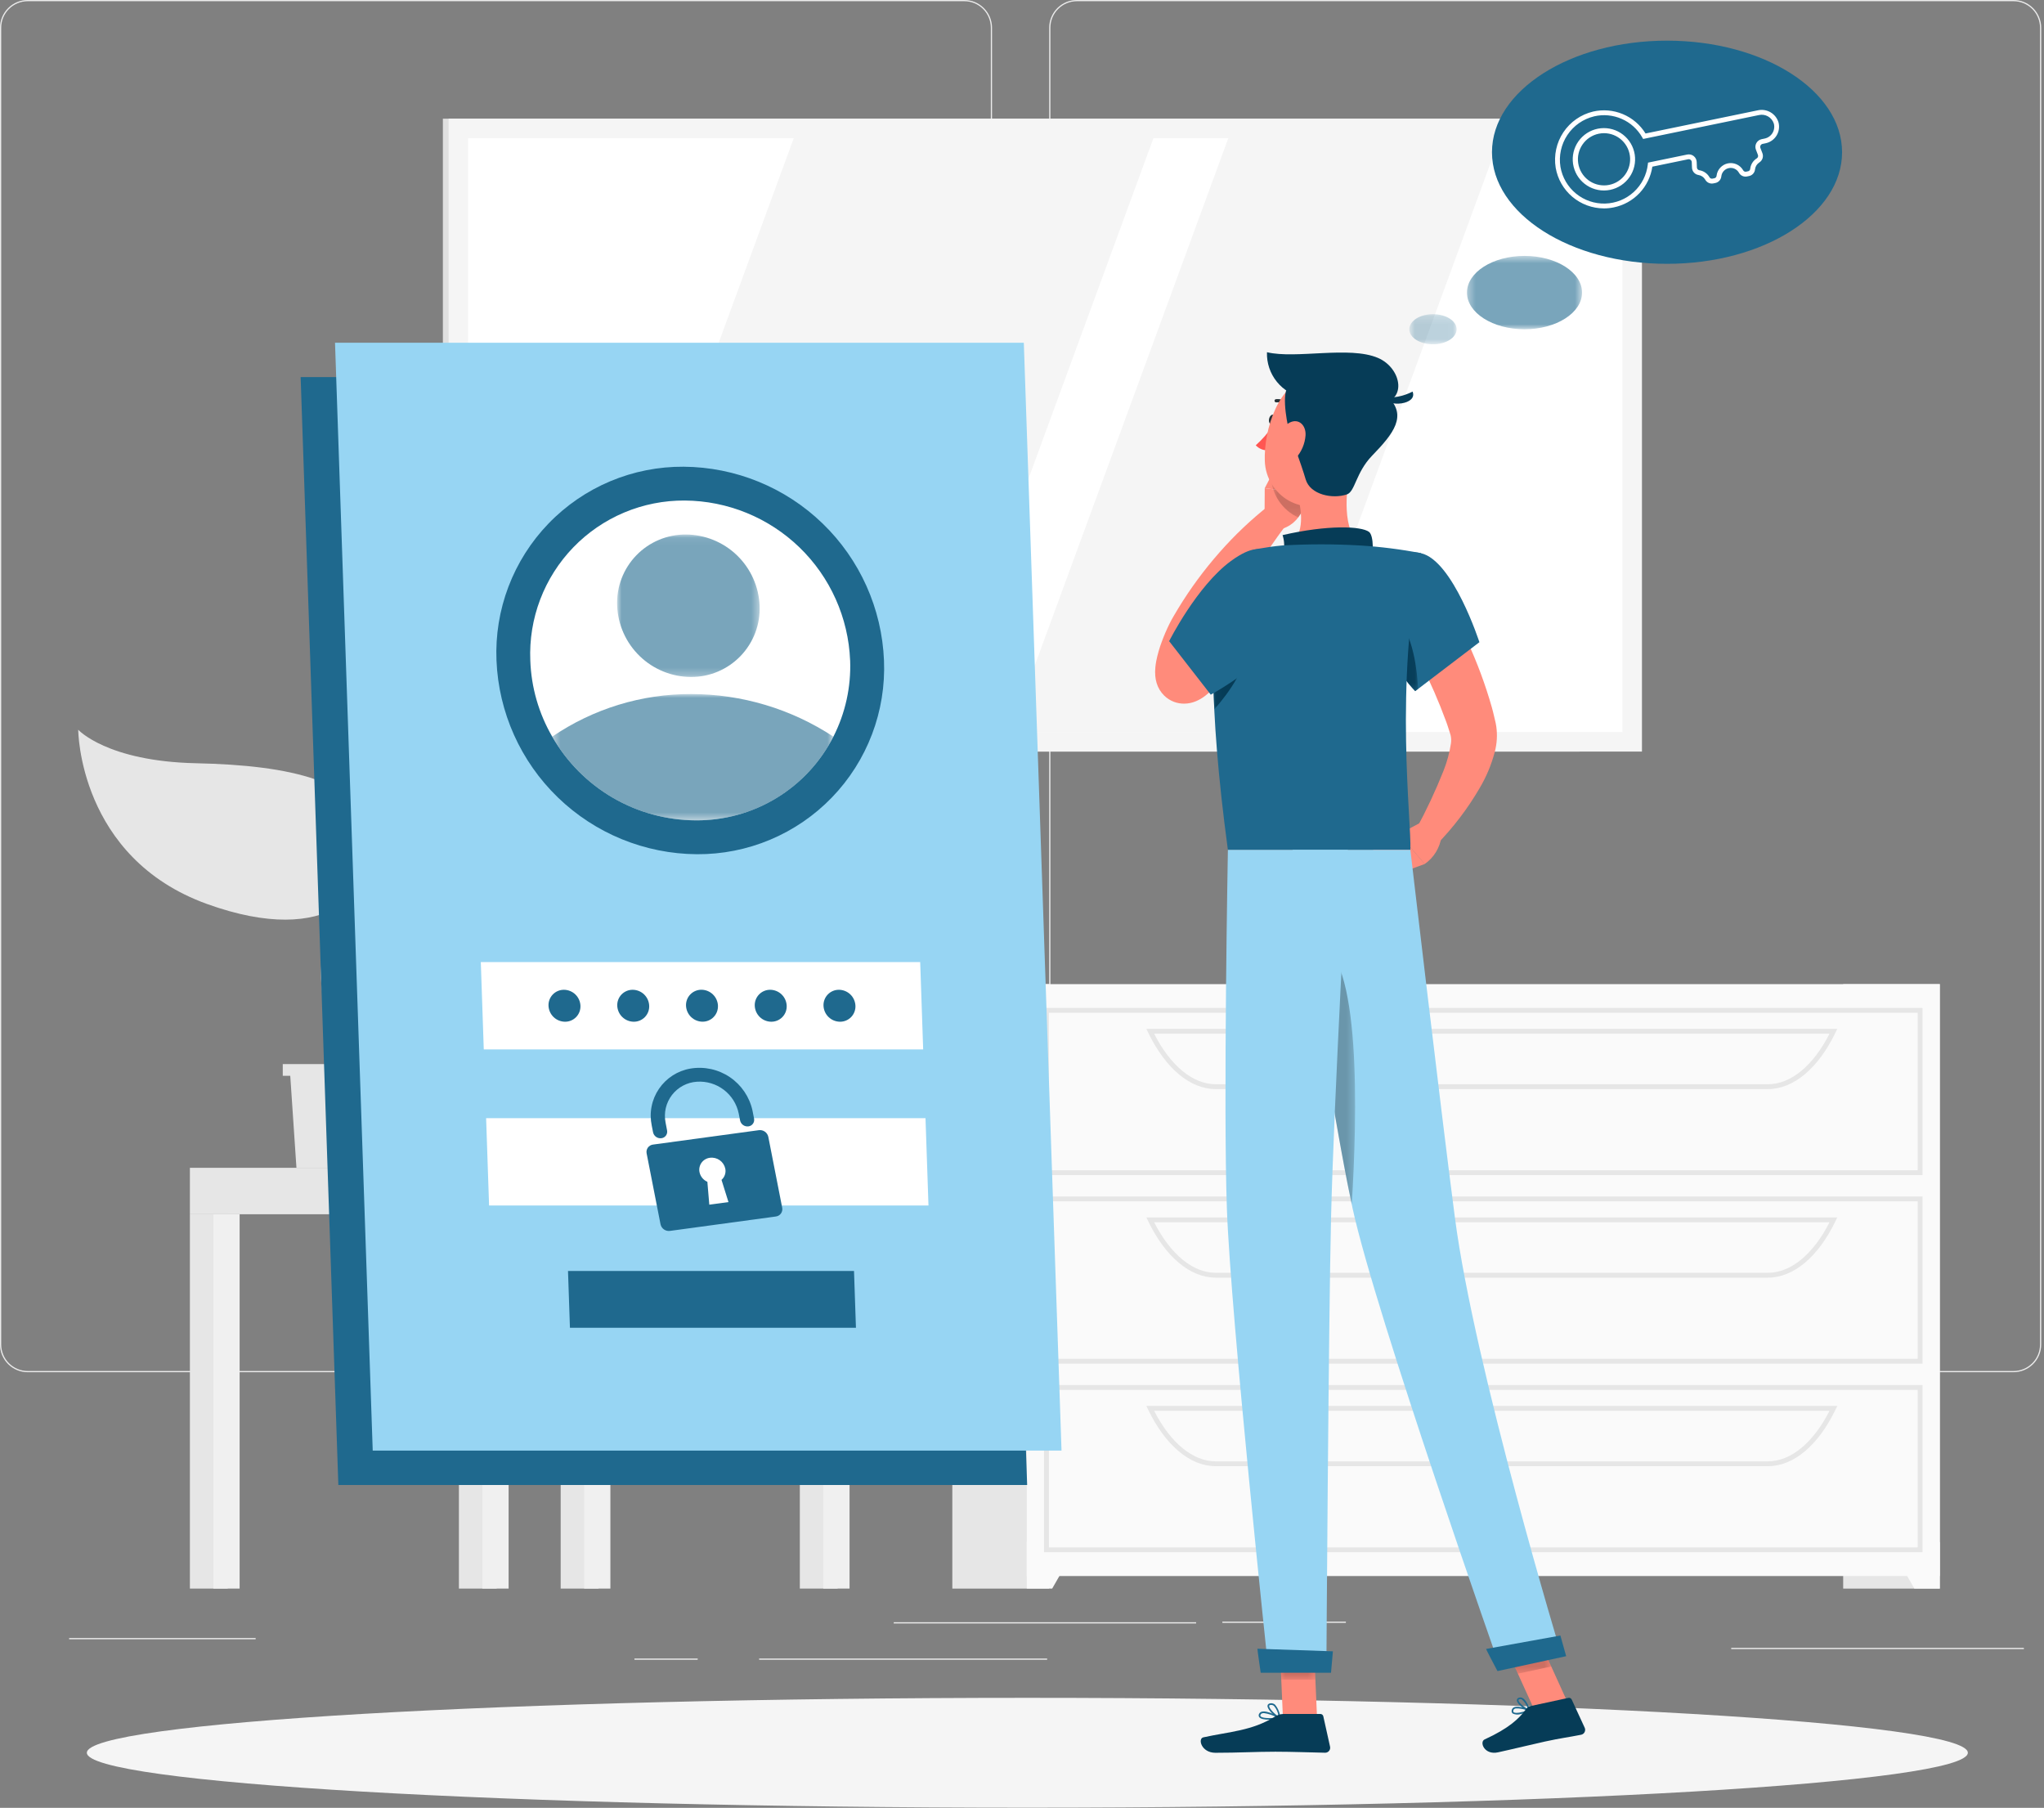  <svg width="268" height="237" viewBox="0 0 268 237" fill="none" xmlns="http://www.w3.org/2000/svg">
          <rect x="0" y="0" width="268" height="237" fill="#808080" stroke="none"/>
          <g clip-path="url(#clip0_11_567)">
          <path d="M176.464 212.587H160.272V212.746H176.464V212.587Z" fill="#EBEBEB"/>
          <path d="M265.363 216.028H226.991V216.187H265.363V216.028Z" fill="#EBEBEB"/>
          <path d="M156.828 212.666H117.184V212.825H156.828V212.666Z" fill="#EBEBEB"/>
          <path d="M91.478 217.425H83.184V217.584H91.478V217.425Z" fill="#EBEBEB"/>
          <path d="M137.298 217.425H99.534V217.584H137.298V217.425Z" fill="#EBEBEB"/>
          <path d="M33.52 214.739H9.064V214.898H33.52V214.739Z" fill="#EBEBEB"/>
          <path d="M126.441 179.891H3.63C2.668 179.89 1.745 179.507 1.064 178.827C0.384 178.146 0.001 177.223 0 176.261V3.63C0.001 2.668 0.384 1.745 1.065 1.065C1.745 0.384 2.668 0.001 3.63 0H126.441C127.403 0.001 128.326 0.384 129.006 1.065C129.687 1.745 130.07 2.668 130.071 3.63V176.26C130.07 177.222 129.687 178.145 129.007 178.826C128.326 179.506 127.403 179.889 126.441 179.89M3.63 0.159C2.71 0.16 1.828 0.526 1.177 1.177C0.526 1.828 0.16 2.71 0.159 3.63V176.26C0.16 177.18 0.526 178.062 1.177 178.713C1.828 179.364 2.71 179.73 3.63 179.731H126.441C127.361 179.73 128.243 179.364 128.894 178.713C129.545 178.062 129.911 177.18 129.912 176.26V3.63C129.911 2.71 129.545 1.828 128.894 1.177C128.243 0.526 127.361 0.16 126.441 0.159H3.63Z" fill="#EBEBEB"/>
          <path d="M264.006 179.891H141.195C140.233 179.89 139.31 179.507 138.629 178.827C137.949 178.146 137.566 177.223 137.565 176.261V3.63C137.566 2.668 137.949 1.745 138.629 1.064C139.31 0.384 140.233 0.001 141.195 0L264.006 0C264.968 0.001 265.891 0.384 266.571 1.065C267.252 1.745 267.635 2.668 267.636 3.63V176.26C267.635 177.222 267.252 178.145 266.572 178.826C265.891 179.506 264.968 179.889 264.006 179.89M141.195 0.159C140.275 0.16 139.393 0.526 138.742 1.177C138.091 1.828 137.725 2.71 137.724 3.63V176.26C137.725 177.18 138.091 178.062 138.742 178.713C139.393 179.364 140.275 179.73 141.195 179.731H264.006C264.926 179.73 265.808 179.364 266.459 178.713C267.11 178.062 267.476 177.18 267.477 176.26V3.63C267.476 2.71 267.11 1.828 266.459 1.177C265.808 0.526 264.926 0.16 264.006 0.159H141.195Z" fill="#EBEBEB"/>
          <path d="M100.331 153.094H58.101L55.537 123.52H97.768L100.331 153.094Z" fill="#E6E6E6"/>
          <path d="M102.519 153.094H60.289L57.725 123.52H99.955L102.519 153.094Z" fill="#F0F0F0"/>
          <path d="M66.061 146.744L64.654 129.872H94.183L95.59 146.744H66.061Z" fill="white"/>
          <path d="M109.826 153.094H104.871V208.254H109.826V153.094Z" fill="#E6E6E6"/>
          <path d="M111.389 153.094H107.948V208.254H111.389V153.094Z" fill="#F0F0F0"/>
          <path d="M111.389 153.094H63.429V159.182H111.389V153.094Z" fill="#F0F0F0"/>
          <path d="M65.125 159.183H60.17V208.255H65.125V159.183Z" fill="#E6E6E6"/>
          <path d="M66.688 159.183H63.247V208.255H66.688V159.183Z" fill="#F0F0F0"/>
          <path d="M29.854 159.183H24.899V208.255H29.854V159.183Z" fill="#E6E6E6"/>
          <path d="M31.418 159.183H27.977V208.255H31.418V159.183Z" fill="#F0F0F0"/>
          <path d="M78.469 159.183H73.514V208.255H78.469V159.183Z" fill="#E6E6E6"/>
          <path d="M80.032 159.183H76.591V208.255H80.032V159.183Z" fill="#F0F0F0"/>
          <path d="M63.429 153.094H24.899V159.182H63.429V153.094Z" fill="#E6E6E6"/>
          <path d="M207.102 15.558H58.068V98.528H207.102V15.558Z" fill="#E0E0E0"/>
          <path d="M215.286 15.558H58.82V98.528H215.286V15.558Z" fill="#F5F5F5"/>
          <path d="M212.729 18.113H61.376V95.97H212.729V18.113Z" fill="white"/>
          <path d="M122.658 95.971L151.233 18.114H104.074L75.498 95.971H122.658Z" fill="#F5F5F5"/>
          <path d="M168.052 95.971L196.627 18.114H161.052L132.472 95.971H168.052Z" fill="#F5F5F5"/>
          <path d="M254.338 129.014H241.67V208.256H254.338V129.014Z" fill="#E6E6E6"/>
          <path d="M251.007 208.256H254.338V202.156H247.514L251.007 208.256Z" fill="#FAFAFA"/>
          <path d="M137.532 129.014H124.864V208.256H137.532V129.014Z" fill="#E6E6E6"/>
          <path d="M254.339 129.013H134.626V206.61H254.339V129.013Z" fill="#FAFAFA"/>
          <path d="M252.073 154.05H136.892V132.135H252.073V154.05ZM137.528 153.414H251.437V132.771H137.528V153.414Z" fill="#E6E6E6"/>
          <path d="M231.796 142.775H159.406C156.044 142.775 152.806 140.063 150.527 135.335L150.307 134.879H240.896L240.676 135.335C238.396 140.063 235.159 142.775 231.796 142.775ZM151.326 135.515C153.478 139.732 156.404 142.139 159.406 142.139H231.797C234.797 142.139 237.726 139.732 239.878 135.515H151.326Z" fill="#E6E6E6"/>
          <path d="M137.957 208.256H134.626V202.156H141.45L137.957 208.256Z" fill="#FAFAFA"/>
          <path d="M252.073 178.769H136.892V156.853H252.073V178.769ZM137.528 178.129H251.437V157.489H137.528V178.129Z" fill="#E6E6E6"/>
          <path d="M231.796 167.494H159.406C156.044 167.494 152.806 164.782 150.527 160.054L150.307 159.598H240.896L240.676 160.054C238.396 164.782 235.159 167.494 231.796 167.494ZM151.326 160.234C153.478 164.451 156.404 166.858 159.406 166.858H231.797C234.797 166.858 237.726 164.451 239.878 160.234H151.326Z" fill="#E6E6E6"/>
          <path d="M252.073 203.488H136.892V181.572H252.073V203.488ZM137.528 202.852H251.437V182.208H137.528V202.852Z" fill="#E6E6E6"/>
          <path d="M231.796 192.211H159.406C156.044 192.211 152.806 189.499 150.527 184.771L150.307 184.315H240.896L240.676 184.771C238.396 189.499 235.159 192.211 231.796 192.211ZM151.326 184.951C153.478 189.168 156.404 191.575 159.406 191.575H231.797C234.797 191.575 237.726 189.168 239.878 184.951H151.326Z" fill="#E6E6E6"/>
          <path d="M52.645 139.495V141.033H51.66L50.847 153.095H38.869L38.057 141.033H37.075V139.495H52.645Z" fill="#E6E6E6"/>
          <path d="M48.702 109.557C47.717 102.372 38.02 100.32 25.716 100.057C14.007 99.807 10.256 95.664 10.256 95.664C10.256 95.664 10.293 112.441 27.165 118.516C43.186 124.284 49.688 116.756 48.702 109.559" fill="#E6E6E6"/>
          <path d="M42.721 125.846C42.926 122.891 47.645 117.46 58.994 119.929C67.201 121.714 70.252 117.46 70.252 117.46C70.252 117.46 69.492 129.467 57.152 133.077C45.432 136.505 42.362 131.043 42.723 125.846" fill="#E6E6E6"/>
          <path d="M45.306 144.024C45.37 144.024 45.433 144.01 45.491 143.984C45.548 143.957 45.6 143.918 45.641 143.869C46.463 142.897 45.79 140.569 44.859 137.345C43.659 133.208 42.176 128.061 43.436 124.323C44.134 122.353 44.95 120.426 45.878 118.553C47.659 114.785 49.198 111.532 47.914 108.134C47.894 108.08 47.863 108.031 47.824 107.989C47.784 107.947 47.737 107.913 47.685 107.89C47.633 107.866 47.576 107.853 47.519 107.851C47.461 107.849 47.404 107.859 47.35 107.879C47.296 107.899 47.247 107.93 47.205 107.969C47.163 108.009 47.129 108.056 47.106 108.108C47.082 108.161 47.069 108.217 47.067 108.275C47.065 108.332 47.075 108.389 47.095 108.443C48.247 111.493 46.852 114.443 45.086 118.179C44.144 120.083 43.316 122.042 42.606 124.044C41.259 128.044 42.789 133.335 44.018 137.589C44.743 140.097 45.492 142.689 44.973 143.305C44.898 143.394 44.861 143.509 44.871 143.624C44.881 143.74 44.936 143.847 45.025 143.922C45.104 143.988 45.204 144.023 45.307 144.022" fill="#E6E6E6"/>
          <path d="M258.014 229.777C258.014 233.755 202.805 236.977 134.701 236.977C66.597 236.977 11.388 233.753 11.388 229.777C11.388 225.801 66.597 222.577 134.701 222.577C202.805 222.577 258.014 225.802 258.014 229.777Z" fill="#F5F5F5"/>
          <path d="M134.675 194.677H44.363L39.419 49.436H129.732L134.675 194.677Z" fill="#1F698E"/>
          <path d="M139.182 190.169H48.87L43.926 44.928H134.238L139.182 190.169Z" fill="#97D5F3"/>
          <path d="M115.905 86.584C116.042 89.883 115.507 93.177 114.334 96.263C113.16 99.35 111.372 102.166 109.077 104.541C106.783 106.916 104.03 108.801 100.985 110.08C97.941 111.359 94.668 112.007 91.366 111.984C84.562 111.936 78.039 109.271 73.147 104.542C68.256 99.813 65.374 93.382 65.097 86.584C64.96 83.284 65.495 79.991 66.668 76.905C67.842 73.818 69.63 71.002 71.925 68.627C74.219 66.251 76.972 64.367 80.017 63.088C83.061 61.809 86.334 61.161 89.636 61.184C96.439 61.232 102.963 63.897 107.854 68.626C112.746 73.355 115.628 79.786 115.905 86.584Z" fill="#1F698E"/>
          <path d="M111.467 86.582C111.598 90.043 110.842 93.481 109.273 96.569C107.579 99.895 104.992 102.683 101.802 104.622C98.613 106.56 94.946 107.573 91.214 107.545C87.392 107.524 83.642 106.5 80.341 104.573C77.04 102.647 74.303 99.887 72.404 96.57C70.639 93.528 69.652 90.098 69.531 86.583C69.417 83.859 69.858 81.141 70.826 78.593C71.795 76.045 73.271 73.72 75.165 71.76C77.058 69.799 79.331 68.244 81.844 67.188C84.357 66.132 87.058 65.597 89.784 65.617C95.4 65.656 100.785 67.856 104.822 71.759C108.859 75.663 111.237 80.972 111.464 86.583" fill="white"/>
          <g opacity="0.6">
          <mask id="mask0_11_567" style="mask-type:luminance" maskUnits="userSpaceOnUse" x="72" y="90" width="38" height="18">
          <path d="M109.272 90.985H72.407V107.549H109.272V90.985Z" fill="white"/>
          </mask>
          <g mask="url(#mask0_11_567)">
          <path d="M109.272 96.57C107.578 99.896 104.992 102.685 101.802 104.625C98.612 106.564 94.946 107.576 91.213 107.549C87.391 107.528 83.642 106.502 80.341 104.575C77.041 102.648 74.305 99.888 72.407 96.57C77.783 92.906 84.143 90.959 90.649 90.985C97.268 90.993 103.741 92.935 109.272 96.57Z" fill="#1F698E"/>
          </g>
          </g>
          <g opacity="0.6">
          <mask id="mask1_11_567" style="mask-type:luminance" maskUnits="userSpaceOnUse" x="80" y="70" width="20" height="19">
          <path d="M99.601 70.07H80.911V88.749H99.601V70.07Z" fill="white"/>
          </mask>
          <g mask="url(#mask1_11_567)">
          <path d="M99.596 79.409C99.647 80.622 99.45 81.833 99.019 82.968C98.587 84.103 97.93 85.138 97.086 86.012C96.243 86.885 95.23 87.578 94.111 88.048C92.992 88.519 91.788 88.757 90.574 88.748C88.073 88.731 85.674 87.751 83.876 86.012C82.078 84.273 81.018 81.908 80.917 79.409C80.867 78.196 81.063 76.985 81.494 75.85C81.926 74.715 82.583 73.68 83.427 72.806C84.27 71.933 85.283 71.24 86.402 70.77C87.522 70.299 88.725 70.061 89.939 70.07C92.44 70.088 94.839 71.067 96.637 72.806C98.435 74.545 99.495 76.91 99.596 79.409Z" fill="#1F698E"/>
          </g>
          </g>
          <path d="M121.042 137.572H63.43L63.041 126.124H120.652L121.042 137.572Z" fill="white"/>
          <path d="M121.738 158.034H64.126L63.737 146.586H121.348L121.738 158.034Z" fill="white"/>
          <path d="M99.503 148.16L85.62 150.048C85.487 150.064 85.359 150.106 85.244 150.174C85.129 150.241 85.029 150.332 84.95 150.439C84.871 150.547 84.816 150.67 84.787 150.801C84.758 150.931 84.756 151.066 84.782 151.197L86.605 160.497C86.664 160.77 86.824 161.011 87.052 161.171C87.281 161.332 87.561 161.401 87.838 161.365L101.721 159.477C101.854 159.462 101.982 159.419 102.097 159.352C102.213 159.285 102.313 159.194 102.392 159.086C102.471 158.978 102.526 158.855 102.555 158.725C102.584 158.594 102.585 158.459 102.559 158.328L100.736 149.028C100.676 148.755 100.517 148.515 100.288 148.354C100.06 148.194 99.78 148.124 99.503 148.16ZM95.513 157.585L93 157.927L92.747 154.927C92.486 154.814 92.255 154.64 92.076 154.419C91.896 154.198 91.772 153.937 91.715 153.658C91.672 153.444 91.674 153.223 91.721 153.01C91.768 152.796 91.859 152.595 91.987 152.418C92.116 152.242 92.28 152.094 92.469 151.984C92.657 151.874 92.867 151.804 93.084 151.779C93.536 151.72 93.994 151.834 94.367 152.096C94.739 152.359 94.999 152.752 95.096 153.198C95.152 153.466 95.135 153.744 95.048 154.003C94.962 154.263 94.808 154.495 94.602 154.675L95.513 157.585Z" fill="#1F698E"/>
          <path d="M98.132 147.661C97.886 147.693 97.637 147.632 97.435 147.49C97.232 147.347 97.09 147.133 97.038 146.891L96.859 145.981C96.605 144.74 95.91 143.633 94.901 142.865C93.893 142.098 92.641 141.722 91.377 141.808C90.74 141.848 90.119 142.023 89.555 142.323C88.992 142.622 88.499 143.039 88.109 143.544C87.72 144.05 87.443 144.633 87.297 145.254C87.151 145.876 87.14 146.521 87.264 147.147L87.464 148.193C87.487 148.309 87.486 148.429 87.46 148.545C87.435 148.661 87.386 148.77 87.316 148.866C87.246 148.962 87.157 149.042 87.055 149.102C86.953 149.162 86.839 149.199 86.721 149.213C86.475 149.245 86.227 149.184 86.024 149.041C85.821 148.899 85.68 148.685 85.627 148.443L85.453 147.555C85.279 146.73 85.272 145.879 85.435 145.052C85.597 144.224 85.925 143.438 86.399 142.741C86.872 142.043 87.482 141.449 88.191 140.992C88.899 140.536 89.693 140.227 90.524 140.085C92.329 139.781 94.182 140.184 95.698 141.21C97.213 142.237 98.276 143.807 98.664 145.596L98.869 146.642C98.892 146.758 98.891 146.878 98.866 146.994C98.841 147.11 98.791 147.219 98.722 147.315C98.652 147.411 98.563 147.491 98.46 147.551C98.358 147.611 98.244 147.649 98.126 147.662" fill="#1F698E"/>
          <path d="M112.228 174.066H74.728L74.474 166.614H111.974L112.228 174.066Z" fill="#1F698E"/>
          <path d="M94.134 131.849C94.145 132.12 94.1 132.391 94.004 132.645C93.907 132.899 93.759 133.13 93.57 133.325C93.382 133.521 93.155 133.676 92.905 133.781C92.655 133.886 92.386 133.94 92.114 133.938C91.553 133.934 91.015 133.715 90.612 133.325C90.208 132.935 89.971 132.405 89.948 131.844C89.937 131.572 89.981 131.301 90.077 131.046C90.174 130.791 90.322 130.559 90.511 130.363C90.7 130.168 90.927 130.012 91.178 129.907C91.429 129.801 91.699 129.748 91.971 129.75C92.532 129.754 93.07 129.974 93.473 130.364C93.876 130.754 94.113 131.284 94.136 131.844" fill="#1F698E"/>
          <path d="M85.12 131.849C85.131 132.121 85.087 132.392 84.991 132.647C84.894 132.901 84.747 133.133 84.558 133.329C84.369 133.525 84.142 133.68 83.891 133.786C83.64 133.891 83.37 133.945 83.098 133.943C82.537 133.939 81.999 133.72 81.596 133.33C81.192 132.94 80.955 132.409 80.932 131.849C80.921 131.577 80.965 131.305 81.061 131.051C81.158 130.796 81.305 130.564 81.495 130.368C81.684 130.173 81.911 130.017 82.162 129.912C82.413 129.806 82.683 129.753 82.955 129.755C83.516 129.759 84.054 129.979 84.457 130.368C84.86 130.758 85.097 131.289 85.12 131.849Z" fill="#1F698E"/>
          <path d="M76.106 131.849C76.117 132.121 76.073 132.392 75.977 132.647C75.88 132.901 75.733 133.133 75.544 133.329C75.355 133.525 75.128 133.68 74.877 133.786C74.626 133.891 74.356 133.945 74.084 133.943C73.523 133.939 72.985 133.72 72.582 133.33C72.178 132.94 71.941 132.409 71.918 131.849C71.907 131.577 71.951 131.305 72.048 131.051C72.144 130.797 72.292 130.564 72.481 130.369C72.67 130.173 72.897 130.017 73.148 129.912C73.399 129.807 73.669 129.753 73.941 129.755C74.502 129.759 75.04 129.979 75.443 130.368C75.846 130.758 76.083 131.289 76.106 131.849Z" fill="#1F698E"/>
          <path d="M103.148 131.849C103.159 132.121 103.115 132.392 103.019 132.647C102.922 132.901 102.775 133.133 102.586 133.329C102.397 133.525 102.17 133.68 101.919 133.786C101.668 133.891 101.398 133.945 101.126 133.943C100.565 133.939 100.027 133.72 99.624 133.33C99.22 132.94 98.983 132.409 98.96 131.849C98.949 131.577 98.993 131.305 99.089 131.051C99.186 130.796 99.334 130.564 99.523 130.368C99.712 130.173 99.939 130.017 100.19 129.912C100.441 129.806 100.711 129.753 100.983 129.755C101.544 129.759 102.082 129.979 102.485 130.368C102.888 130.758 103.125 131.289 103.148 131.849Z" fill="#1F698E"/>
          <path d="M112.162 131.849C112.173 132.121 112.129 132.392 112.033 132.647C111.936 132.901 111.789 133.133 111.6 133.329C111.411 133.525 111.184 133.68 110.933 133.786C110.682 133.891 110.412 133.945 110.14 133.943C109.579 133.939 109.041 133.72 108.638 133.33C108.234 132.94 107.997 132.409 107.974 131.849C107.963 131.577 108.007 131.306 108.104 131.051C108.2 130.797 108.348 130.565 108.537 130.369C108.726 130.173 108.953 130.018 109.203 129.912C109.454 129.807 109.724 129.753 109.996 129.755C110.557 129.759 111.095 129.979 111.498 130.368C111.901 130.758 112.138 131.289 112.161 131.849" fill="#1F698E"/>
          <path d="M188.067 75.892C188.915 77.25 189.616 78.553 190.343 79.906C191.07 81.259 191.722 82.624 192.365 84.013C193.675 86.834 194.759 89.754 195.608 92.746C195.721 93.123 195.808 93.522 195.902 93.913L196.041 94.501L196.11 94.795L196.193 95.28C196.34 96.375 196.272 97.487 195.993 98.556C195.557 100.221 194.891 101.817 194.014 103.298C192.444 105.996 190.546 108.49 188.363 110.722L185.685 108.695C187.03 106.216 188.227 103.66 189.27 101.039C189.73 99.886 190.056 98.685 190.241 97.458C190.299 97.084 190.281 96.701 190.188 96.334L189.937 95.557C189.837 95.238 189.737 94.92 189.614 94.599C188.651 91.973 187.532 89.407 186.263 86.914C185.011 84.382 183.626 81.804 182.263 79.398L188.067 75.892Z" fill="#FF8B7B"/>
          <path d="M186.366 107.785L183.446 109.335L186.801 113.266C187.395 112.854 187.896 112.322 188.273 111.705C188.65 111.088 188.895 110.4 188.991 109.683L186.366 107.785Z" fill="#FF8B7B"/>
          <path d="M179.517 111.758L183.117 114.612L186.806 113.265L183.449 109.335L179.517 111.758Z" fill="#FF8B7B"/>
          <path d="M167.233 55.086C167.161 55.44 166.916 55.686 166.684 55.641C166.452 55.596 166.324 55.269 166.396 54.915C166.468 54.561 166.713 54.315 166.945 54.36C167.177 54.405 167.305 54.732 167.233 55.086Z" fill="#263238"/>
          <path d="M166.948 55.694C166.308 56.689 165.534 57.591 164.648 58.375C164.854 58.597 165.107 58.77 165.387 58.885C165.668 58.998 165.97 59.05 166.272 59.035L166.948 55.694Z" fill="#FF5652"/>
          <path d="M165.8 68.17L165.827 64.002L171.348 64.669C171.348 64.669 171.253 68.254 168.171 69.307L165.8 68.17Z" fill="#FF8B7B"/>
          <path d="M167.384 60.999L171.271 62.116L171.345 64.668L165.825 64.001L167.384 60.999Z" fill="#FF8B7B"/>
          <g opacity="0.2">
          <mask id="mask2_11_567" style="mask-type:luminance" maskUnits="userSpaceOnUse" x="166" y="60" width="6" height="8">
          <path d="M171.347 60.998H166.634V67.841H171.347V60.998Z" fill="white"/>
          </mask>
          <g mask="url(#mask2_11_567)">
          <path d="M171.277 62.117L167.391 60.998L166.634 62.448C166.676 63.59 167.033 64.699 167.666 65.651C168.299 66.603 169.183 67.361 170.221 67.841C170.888 66.91 171.278 65.81 171.347 64.667L171.277 62.117Z" fill="black"/>
          </g>
          </g>
          <path d="M168.925 53.386C168.979 53.386 169.03 53.366 169.069 53.329C169.09 53.31 169.106 53.288 169.118 53.262C169.13 53.237 169.137 53.209 169.138 53.181C169.139 53.154 169.134 53.126 169.125 53.1C169.115 53.073 169.1 53.049 169.081 53.029C168.859 52.777 168.579 52.582 168.266 52.46C167.953 52.338 167.615 52.293 167.281 52.329C167.227 52.34 167.179 52.371 167.148 52.416C167.116 52.462 167.104 52.518 167.113 52.572C167.122 52.626 167.152 52.675 167.197 52.708C167.241 52.74 167.296 52.755 167.351 52.747C167.616 52.723 167.883 52.762 168.13 52.861C168.377 52.961 168.597 53.117 168.772 53.318C168.792 53.34 168.816 53.357 168.843 53.368C168.87 53.38 168.899 53.386 168.928 53.386" fill="#263238"/>
          <path d="M177.052 61.521C176.41 64.794 176.023 69.328 178.313 71.512C178.313 71.512 177.419 74.831 171.337 74.831C164.651 74.831 168.121 71.918 168.121 71.918C170.9 71.055 170.876 67.889 170.24 65.346L177.052 61.521Z" fill="#FF8B7B"/>
          <path d="M179.56 73.701C180.16 72.858 180.132 70.193 179.496 69.723C178.47 68.964 174.08 68.789 168.165 70.15C168.383 70.814 168.431 71.522 168.304 72.21C168.177 72.897 167.88 73.542 167.439 74.084L179.56 73.701Z" fill="#063C57"/>
          <path d="M199.442 224.689C199.262 224.753 199.07 224.781 198.879 224.771C198.688 224.76 198.5 224.712 198.328 224.628C198.262 224.567 198.217 224.486 198.199 224.398C198.181 224.31 198.191 224.218 198.228 224.136C198.248 224.067 198.283 224.004 198.33 223.95C198.377 223.896 198.435 223.853 198.501 223.824C199.101 223.536 200.493 224.101 200.552 224.124C200.571 224.132 200.587 224.145 200.599 224.162C200.61 224.178 200.617 224.198 200.617 224.219C200.618 224.239 200.613 224.259 200.602 224.276C200.592 224.294 200.576 224.308 200.558 224.317C200.201 224.479 199.828 224.603 199.445 224.687M198.717 223.972C198.674 223.981 198.633 223.995 198.593 224.013C198.554 224.029 198.52 224.054 198.492 224.085C198.464 224.117 198.443 224.154 198.431 224.194C198.374 224.385 198.445 224.445 198.469 224.464C198.709 224.664 199.602 224.48 200.232 224.228C199.752 224.031 199.235 223.944 198.717 223.972Z" fill="#1F698E"/>
          <path d="M200.532 224.328C200.515 224.332 200.497 224.332 200.48 224.328C199.974 224.18 198.892 223.412 198.88 222.905C198.879 222.825 198.905 222.748 198.954 222.685C199.004 222.623 199.073 222.579 199.151 222.562C199.227 222.535 199.309 222.524 199.389 222.531C199.47 222.537 199.549 222.56 199.62 222.599C200.22 222.904 200.596 224.143 200.612 224.199C200.617 224.216 200.617 224.235 200.612 224.252C200.607 224.27 200.598 224.286 200.586 224.299C200.571 224.313 200.553 224.323 200.533 224.328M199.269 222.743L199.223 222.756C199.092 222.802 199.094 222.866 199.095 222.893C199.103 223.193 199.816 223.793 200.34 224.04C200.201 223.549 199.918 223.111 199.527 222.782C199.448 222.738 199.357 222.725 199.269 222.743Z" fill="#1F698E"/>
          <path d="M166.414 225.44C165.84 225.44 165.286 225.361 165.1 225.103C165.053 225.034 165.029 224.953 165.031 224.87C165.032 224.787 165.06 224.707 165.109 224.64C165.145 224.578 165.193 224.524 165.251 224.482C165.309 224.439 165.374 224.409 165.444 224.393C166.189 224.193 167.752 225.081 167.818 225.119C167.838 225.129 167.855 225.145 167.865 225.165C167.876 225.186 167.879 225.208 167.876 225.231C167.872 225.253 167.862 225.274 167.845 225.29C167.829 225.306 167.808 225.316 167.786 225.319C167.333 225.401 166.874 225.442 166.414 225.444M165.705 224.577C165.638 224.576 165.57 224.585 165.505 224.601C165.462 224.61 165.421 224.628 165.386 224.653C165.35 224.679 165.32 224.711 165.297 224.749C165.223 224.881 165.25 224.949 165.277 224.984C165.485 225.273 166.616 225.284 167.448 225.162C166.912 224.857 166.322 224.658 165.71 224.577" fill="#1F698E"/>
          <path d="M167.765 225.317C167.75 225.317 167.735 225.314 167.722 225.307C167.182 225.065 166.112 224.097 166.194 223.591C166.213 223.473 166.294 223.325 166.588 223.291C166.693 223.279 166.8 223.289 166.901 223.32C167.002 223.352 167.096 223.403 167.176 223.472C167.583 223.96 167.826 224.563 167.871 225.196C167.874 225.215 167.872 225.235 167.864 225.252C167.857 225.27 167.844 225.285 167.828 225.296C167.81 225.309 167.788 225.316 167.766 225.316M166.678 223.505C166.657 223.505 166.636 223.505 166.614 223.505C166.423 223.525 166.414 223.6 166.407 223.624C166.358 223.924 167.085 224.688 167.636 225.024C167.586 224.514 167.38 224.033 167.045 223.645C166.944 223.556 166.813 223.506 166.678 223.505Z" fill="#1F698E"/>
          <path d="M172.685 225.21H168.211L167.766 214.85H172.239L172.685 225.21Z" fill="#FF8B7B"/>
          <path d="M205.518 223.139L201.145 224.085L196.755 214.436L201.127 213.489L205.518 223.139Z" fill="#FF8B7B"/>
          <path d="M200.726 223.646L205.638 222.583C205.725 222.564 205.815 222.575 205.895 222.615C205.974 222.655 206.038 222.72 206.075 222.801L207.78 226.501C207.821 226.591 207.841 226.69 207.838 226.789C207.835 226.888 207.81 226.985 207.765 227.073C207.72 227.161 207.655 227.238 207.576 227.297C207.497 227.357 207.405 227.398 207.308 227.417C205.587 227.759 204.732 227.838 202.572 228.306C201.243 228.593 198.243 229.324 196.408 229.722C194.613 230.111 193.94 228.356 194.656 228.03C197.865 226.564 199.206 225.273 200.074 224.07C200.232 223.854 200.464 223.704 200.726 223.648" fill="#063C57"/>
          <path d="M168.24 224.692H173.125C173.214 224.692 173.3 224.722 173.369 224.778C173.438 224.833 173.487 224.91 173.506 224.997L174.39 228.973C174.412 229.069 174.413 229.17 174.391 229.266C174.369 229.363 174.325 229.453 174.263 229.53C174.201 229.607 174.122 229.669 174.033 229.711C173.943 229.753 173.845 229.774 173.746 229.773C171.984 229.742 169.437 229.639 167.222 229.639C164.632 229.639 162.395 229.78 159.358 229.78C157.521 229.78 157.012 227.924 157.78 227.755C161.28 226.99 164.137 226.908 167.162 225.043C167.482 224.829 167.855 224.708 168.239 224.694" fill="#063C57"/>
          <path d="M186.322 72.524C190.515 73.485 193.972 84.189 193.972 84.189L185.552 90.606C183.372 88.284 181.834 85.435 181.087 82.339C179.646 76.729 182.035 71.539 186.323 72.524" fill="#1F698E"/>
          <path d="M164.275 85.297C163.229 86.426 162.186 87.43 161.105 88.464C160.568 88.978 160.02 89.482 159.46 89.976L158.615 90.716L158.403 90.9C158.303 90.988 158.175 91.093 158.04 91.2C157.665 91.496 157.251 91.74 156.811 91.925C156.321 92.132 155.796 92.241 155.264 92.245C154.808 92.248 154.355 92.168 153.928 92.008C153.453 91.828 153.019 91.553 152.655 91.199C152.187 90.744 151.843 90.177 151.655 89.552C151.561 89.244 151.5 88.927 151.474 88.606C151.443 88.228 151.447 87.847 151.486 87.469C151.516 87.164 151.558 86.9 151.604 86.65C151.778 85.776 152.026 84.919 152.343 84.086C152.632 83.303 152.962 82.535 153.331 81.786C153.731 80.976 154.125 80.386 154.513 79.711C156.089 77.13 157.887 74.692 159.888 72.424C161.868 70.169 164.05 68.1 166.408 66.243L168.749 68.652C167.104 70.852 165.488 73.21 163.994 75.534C162.507 77.841 161.149 80.229 159.925 82.686C159.65 83.286 159.311 83.941 159.125 84.443C158.896 85.004 158.696 85.576 158.525 86.158C158.368 86.685 158.248 87.222 158.164 87.765C158.152 87.848 158.145 87.932 158.143 88.016C158.143 88.066 158.154 88.092 158.143 87.957C158.133 87.815 158.106 87.675 158.062 87.54C157.922 87.09 157.67 86.682 157.328 86.357C157.027 86.067 156.671 85.841 156.28 85.694C155.938 85.563 155.575 85.495 155.209 85.494C154.858 85.493 154.509 85.561 154.184 85.694C154.076 85.739 153.97 85.791 153.869 85.851L154.113 85.628L154.877 84.928L156.398 83.504C157.404 82.556 158.417 81.544 159.373 80.604L164.275 85.297Z" fill="#FF8B7B"/>
          <mask id="mask3_11_567" style="mask-type:luminance" maskUnits="userSpaceOnUse" x="180" y="80" width="6" height="11">
          <path d="M185.926 80.395H180.866V90.607H185.926V80.395Z" fill="white"/>
          </mask>
          <g mask="url(#mask3_11_567)">
          <path d="M182.73 80.395C185.007 82.648 185.75 86.752 185.93 90.32L185.559 90.606C183.378 88.284 181.838 85.434 181.089 82.337C181.004 82.002 180.931 81.667 180.87 81.337L182.73 80.395Z" fill="#063C57"/>
          </g>
          <path d="M159.828 77.008C158.913 81.841 158.341 91.766 160.996 111.419H184.923C185.088 107.746 182.78 89.829 186.323 72.519C183.678 72.01 181.003 71.672 178.314 71.508C174.926 71.311 171.53 71.311 168.142 71.508C167.02 71.608 165.919 71.772 164.942 71.946C163.678 72.172 162.512 72.776 161.599 73.68C160.687 74.583 160.07 75.743 159.832 77.005" fill="#1F698E"/>
          <mask id="mask4_11_567" style="mask-type:luminance" maskUnits="userSpaceOnUse" x="159" y="83" width="5" height="10">
          <path d="M163.507 83.116H159.066V92.993H163.507V83.116Z" fill="white"/>
          </mask>
          <g mask="url(#mask4_11_567)">
          <path d="M163.489 84.151L159.165 83.116C159.031 85.734 159.019 88.98 159.214 92.993C161.205 90.728 163.744 87.193 163.489 84.151Z" fill="#063C57"/>
          </g>
          <g opacity="0.2">
          <mask id="mask5_11_567" style="mask-type:luminance" maskUnits="userSpaceOnUse" x="167" y="214" width="6" height="7">
          <path d="M172.47 214.854H167.766V220.194H172.47V214.854Z" fill="white"/>
          </mask>
          <g mask="url(#mask5_11_567)">
          <path d="M167.766 214.854L167.995 220.194H172.475L172.246 214.854H167.766Z" fill="black"/>
          </g>
          </g>
          <g opacity="0.2">
          <mask id="mask6_11_567" style="mask-type:luminance" maskUnits="userSpaceOnUse" x="196" y="213" width="8" height="7">
          <path d="M203.396 213.492H196.757V219.412H203.396V213.492Z" fill="white"/>
          </mask>
          <g mask="url(#mask6_11_567)">
          <path d="M201.131 213.492L196.757 214.439L199.022 219.413L203.396 218.466L201.131 213.492Z" fill="black"/>
          </g>
          </g>
          <path d="M179.178 56.734C178.029 61.023 177.578 63.591 174.928 65.374C170.947 68.056 165.992 64.974 165.836 60.432C165.696 56.341 167.599 50.015 172.201 49.151C173.215 48.955 174.262 49.022 175.242 49.345C176.223 49.668 177.105 50.236 177.804 50.996C178.503 51.756 178.996 52.682 179.237 53.686C179.477 54.69 179.457 55.74 179.178 56.734Z" fill="#FF8B7B"/>
          <path d="M169.137 56.898C168.925 56.323 167.937 51.891 168.864 50.741C169.791 49.591 180.383 50.418 181.949 51.959C184.549 54.515 182.749 56.796 179.9 59.74C177.762 61.953 177.679 64.448 176.6 64.814C174.71 65.456 171.779 64.853 171.191 62.835C170.603 60.817 169.137 56.898 169.137 56.898Z" fill="#063C57"/>
          <path d="M180.667 46.917C176.924 45.324 169.908 47.086 166.119 46.173C166.07 47.582 166.533 48.962 167.422 50.056C168.311 51.151 169.567 51.886 170.956 52.127C174.101 52.725 177.296 53.02 180.497 53.007C184.658 52.838 183.846 48.271 180.667 46.917Z" fill="#063C57"/>
          <path d="M181.252 52.094C182.617 52.228 183.991 51.965 185.209 51.335C185.909 53.026 182.065 53.49 181.252 52.094Z" fill="#063C57"/>
          <path d="M171.177 57.073C171.096 58.174 170.654 59.217 169.92 60.041C168.945 61.115 167.927 60.446 167.754 59.141C167.598 57.963 167.918 55.985 169.111 55.392C170.286 54.809 171.256 55.749 171.177 57.077" fill="#FF8B7B"/>
          <path d="M169.483 111.419C169.483 111.419 174.56 145.606 177.347 158.414C180.399 172.44 196.765 218.843 196.765 218.843L204.773 217.109C204.773 217.109 193.329 179.294 190.768 159.685C188.8 144.624 184.923 111.419 184.923 111.419H169.483Z" fill="#97D5F3"/>
          <path d="M194.848 216.169C194.814 216.177 196.341 219.069 196.341 219.069L205.351 217.118L204.592 214.41L194.848 216.169Z" fill="#1F698E"/>
          <g opacity="0.3">
          <mask id="mask7_11_567" style="mask-type:luminance" maskUnits="userSpaceOnUse" x="171" y="123" width="7" height="35">
          <path d="M177.677 123.555H171.371V157.902H177.677V123.555Z" fill="white"/>
          </mask>
          <g mask="url(#mask7_11_567)">
          <path d="M172.692 123.601C178.562 124.752 177.941 146.643 177.235 157.901C175.542 149.942 173.063 134.627 171.37 123.758C171.78 123.556 172.246 123.502 172.692 123.601Z" fill="black"/>
          </g>
          </g>
          <path d="M160.996 111.419C160.996 111.419 160.38 144.866 160.866 158.508C161.372 172.698 166.329 219.159 166.329 219.159H173.907C173.907 219.159 174.186 173.527 174.523 159.591C174.891 144.399 176.723 111.419 176.723 111.419H160.996Z" fill="#97D5F3"/>
          <path d="M164.87 216.141C164.835 216.141 165.297 219.287 165.297 219.287H174.516L174.765 216.479L164.87 216.141Z" fill="#1F698E"/>
          <path d="M169.205 78.477C171.35 84.258 158.748 91.067 158.748 91.067L153.292 84.053C153.292 84.053 156.932 76.808 161.398 73.543C166.916 69.509 167.573 74.077 169.205 78.477Z" fill="#1F698E"/>
          <path d="M241.524 19.958C241.524 28.037 231.248 34.586 218.573 34.586C205.898 34.586 195.622 28.037 195.622 19.958C195.622 11.879 205.897 5.33 218.572 5.33C231.247 5.33 241.524 11.879 241.524 19.958Z" fill="#1F698E"/>
          <path d="M210.287 27.32C208.775 27.314 207.314 26.776 206.159 25.8C205.004 24.824 204.23 23.473 203.973 21.983C203.712 20.365 204.072 18.708 204.98 17.344C205.889 15.98 207.279 15.009 208.873 14.627C210.177 14.326 211.542 14.442 212.776 14.957C214.011 15.473 215.053 16.362 215.756 17.5L230.49 14.459C231.057 14.335 231.65 14.43 232.151 14.724C232.651 15.018 233.022 15.49 233.19 16.046C233.267 16.338 233.283 16.642 233.238 16.94C233.193 17.239 233.088 17.525 232.929 17.781C232.77 18.037 232.56 18.258 232.313 18.431C232.065 18.603 231.785 18.723 231.49 18.784L231.103 18.864C231.047 18.875 230.993 18.899 230.947 18.934C230.901 18.968 230.864 19.013 230.837 19.064C230.809 19.114 230.793 19.17 230.789 19.227C230.786 19.284 230.794 19.341 230.815 19.394L231.074 20.069C231.161 20.287 231.17 20.528 231.098 20.751C231.026 20.974 230.879 21.166 230.682 21.292C230.526 21.39 230.394 21.522 230.295 21.677C230.197 21.833 230.134 22.009 230.112 22.192C230.095 22.401 230.012 22.6 229.874 22.759C229.736 22.918 229.551 23.028 229.346 23.074L229.046 23.136C228.84 23.175 228.626 23.147 228.437 23.056C228.248 22.965 228.092 22.816 227.994 22.63C227.864 22.405 227.666 22.227 227.429 22.121C227.192 22.015 226.928 21.986 226.673 22.039C226.419 22.091 226.188 22.222 226.012 22.413C225.836 22.605 225.725 22.846 225.694 23.104C225.677 23.313 225.593 23.512 225.455 23.671C225.318 23.829 225.133 23.94 224.928 23.986L224.628 24.047C224.421 24.085 224.208 24.057 224.019 23.966C223.83 23.875 223.674 23.726 223.575 23.541C223.481 23.381 223.353 23.245 223.2 23.141C223.047 23.037 222.873 22.969 222.69 22.941C222.458 22.903 222.247 22.785 222.093 22.608C221.939 22.432 221.851 22.207 221.845 21.972L221.816 21.249C221.814 21.192 221.799 21.136 221.773 21.085C221.746 21.035 221.71 20.99 221.665 20.955C221.62 20.92 221.568 20.895 221.512 20.882C221.457 20.869 221.399 20.869 221.343 20.88L216.649 21.849C216.455 23.15 215.866 24.36 214.962 25.315C214.057 26.27 212.881 26.923 211.592 27.187C211.16 27.276 210.719 27.322 210.278 27.322M209.016 15.252C207.58 15.596 206.326 16.47 205.508 17.699C204.689 18.928 204.364 20.421 204.6 21.879C204.836 23.253 205.559 24.495 206.638 25.378C207.716 26.262 209.077 26.726 210.471 26.686C211.864 26.646 213.196 26.104 214.222 25.161C215.248 24.217 215.899 22.935 216.056 21.55L216.082 21.32L221.224 20.259C221.37 20.229 221.521 20.231 221.667 20.265C221.812 20.299 221.949 20.364 222.067 20.456C222.184 20.548 222.281 20.665 222.349 20.798C222.417 20.931 222.456 21.077 222.462 21.226L222.491 21.949C222.492 22.035 222.522 22.118 222.577 22.184C222.631 22.25 222.707 22.296 222.791 22.313C223.069 22.354 223.334 22.456 223.566 22.614C223.799 22.771 223.992 22.979 224.133 23.222C224.166 23.291 224.22 23.347 224.288 23.383C224.355 23.419 224.432 23.432 224.507 23.422L224.807 23.361C224.88 23.34 224.945 23.297 224.992 23.237C225.04 23.177 225.067 23.103 225.07 23.027C225.117 22.637 225.285 22.272 225.551 21.984C225.817 21.695 226.166 21.497 226.551 21.417C226.935 21.338 227.335 21.381 227.693 21.541C228.051 21.701 228.35 21.97 228.548 22.309C228.581 22.378 228.635 22.434 228.702 22.47C228.769 22.506 228.846 22.52 228.921 22.509L229.221 22.447C229.294 22.426 229.359 22.383 229.406 22.323C229.453 22.263 229.479 22.19 229.482 22.114C229.515 21.836 229.61 21.569 229.761 21.333C229.912 21.097 230.114 20.898 230.353 20.752C230.424 20.703 230.476 20.631 230.5 20.548C230.524 20.465 230.52 20.377 230.487 20.297L230.228 19.621C230.174 19.482 230.151 19.332 230.161 19.183C230.171 19.034 230.214 18.889 230.285 18.758C230.357 18.627 230.456 18.513 230.576 18.424C230.697 18.335 230.835 18.274 230.981 18.244L231.368 18.164C231.579 18.121 231.778 18.035 231.955 17.912C232.131 17.788 232.281 17.631 232.394 17.448C232.508 17.265 232.582 17.061 232.614 16.848C232.646 16.635 232.635 16.418 232.58 16.21C232.455 15.81 232.184 15.472 231.821 15.264C231.459 15.055 231.03 14.991 230.622 15.084L215.441 18.217L215.327 18.017C214.714 16.937 213.769 16.084 212.632 15.586C211.494 15.087 210.227 14.969 209.017 15.25M210.297 24.972C209.249 24.972 208.24 24.569 207.481 23.847C206.721 23.125 206.267 22.138 206.214 21.091C206.161 20.044 206.511 19.017 207.194 18.221C207.876 17.425 208.838 16.922 209.881 16.815C210.924 16.709 211.968 17.006 212.797 17.647C213.627 18.288 214.179 19.223 214.339 20.259C214.499 21.295 214.255 22.353 213.657 23.214C213.059 24.076 212.153 24.674 211.127 24.887C210.854 24.944 210.576 24.972 210.297 24.972ZM210.315 17.459C210.078 17.459 209.841 17.484 209.609 17.532C208.751 17.712 207.994 18.215 207.496 18.937C206.997 19.658 206.795 20.544 206.93 21.41C207.066 22.277 207.528 23.058 208.223 23.594C208.918 24.129 209.792 24.377 210.664 24.287C211.537 24.197 212.341 23.775 212.912 23.109C213.482 22.443 213.775 21.583 213.731 20.707C213.686 19.831 213.307 19.006 212.671 18.401C212.035 17.797 211.192 17.46 210.315 17.459Z" fill="white"/>
          <g opacity="0.6">
          <mask id="mask8_11_567" style="mask-type:luminance" maskUnits="userSpaceOnUse" x="192" y="33" width="16" height="11">
          <path d="M207.43 33.547H192.343V43.163H207.43V33.547Z" fill="white"/>
          </mask>
          <g mask="url(#mask8_11_567)">
          <path d="M207.43 38.356C207.43 41.011 204.053 43.164 199.886 43.164C195.719 43.164 192.342 41.011 192.342 38.356C192.342 35.701 195.719 33.548 199.886 33.548C204.053 33.548 207.43 35.7 207.43 38.356Z" fill="#1F698E"/>
          </g>
          </g>
          <g opacity="0.3">
          <mask id="mask9_11_567" style="mask-type:luminance" maskUnits="userSpaceOnUse" x="184" y="41" width="7" height="5">
          <path d="M190.985 41.188H184.792V45.135H190.985V41.188Z" fill="white"/>
          </mask>
          <g mask="url(#mask9_11_567)">
          <path d="M190.985 43.162C190.985 44.252 189.599 45.136 187.885 45.136C186.171 45.136 184.785 44.253 184.785 43.162C184.785 42.071 186.171 41.188 187.885 41.188C189.599 41.188 190.985 42.071 190.985 43.162Z" fill="#1F698E"/>
          </g>
          </g>
          </g>
          <defs>
          <clipPath id="clip0_11_567">
          <rect width="267.637" height="236.979" fill="white"/>
          </clipPath>
          </defs>
          </svg>